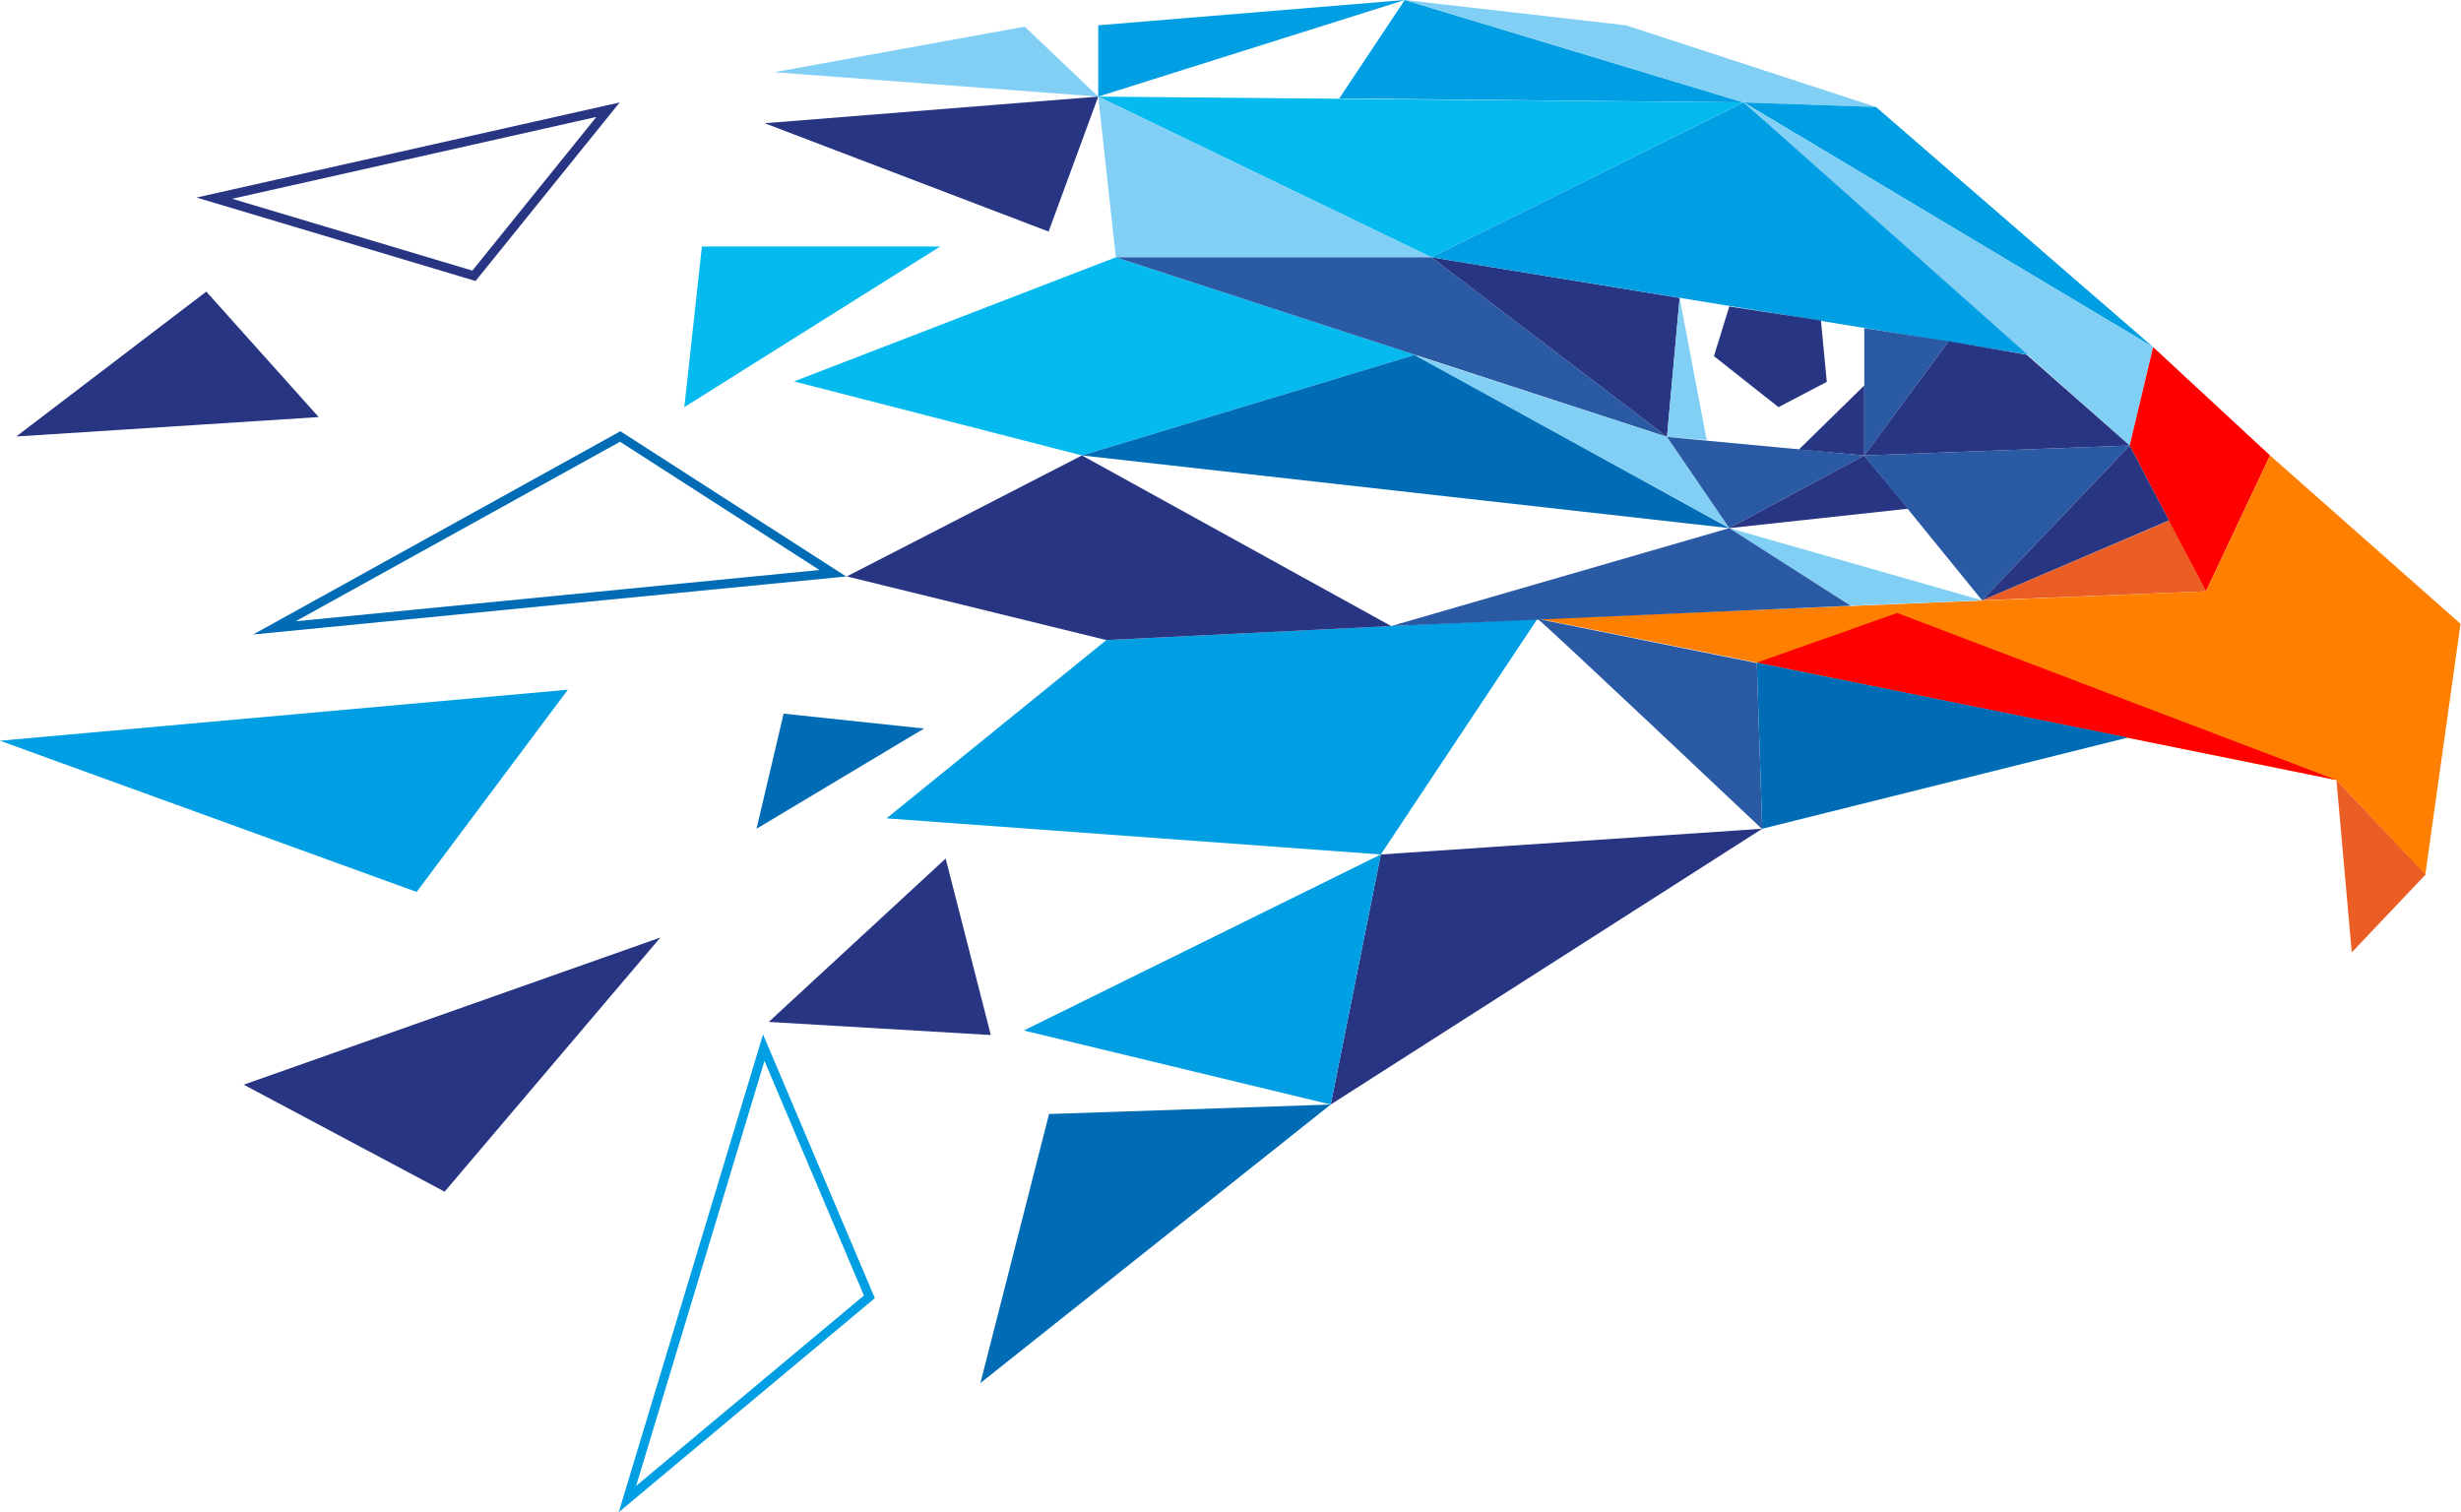 <?xml version="1.0" encoding="utf-8"?>
<!-- Generator: Adobe Illustrator 27.7.0, SVG Export Plug-In . SVG Version: 6.00 Build 0)  -->
<svg version="1.1" id="Vrstva_1" xmlns="http://www.w3.org/2000/svg" xmlns:xlink="http://www.w3.org/1999/xlink" x="0px" y="0px"
	 viewBox="0 0 545.2 335" style="enable-background:new 0 0 545.2 335;" xml:space="preserve">
<style type="text/css">
	.st0{fill:none;stroke:#283582;stroke-width:2;}
	.st1{fill:#283582;}
	.st2{fill:#81CFF4;}
	.st3{fill:none;stroke:#006CB5;stroke-width:2;stroke-linecap:square;stroke-miterlimit:5;}
	.st4{fill:#009EE2;}
	.st5{fill:#05BAEE;}
	.st6{fill:#006CB5;}
	.st7{fill:none;stroke:#009EE2;stroke-width:2;}
	.st8{fill:#2B5AA5;}
	.st9{fill:#EA5E26;}
	.st10{fill:#FF0000;}
	.st11{fill:#FF8000;}
</style>
<g>
	<polygon class="st0" points="134.7,24.3 47.5,43.9 105,61.1 	"/>
	<polygon class="st1" points="3.6,96.7 70.6,92.4 45.7,64.6 	"/>
	<polygon class="st1" points="243.3,21.4 169.4,27.3 232.3,51.3 	"/>
	<polygon class="st2" points="227,5.9 171.5,16 243.3,21.4 	"/>
	<polygon class="st3" points="137.4,96.7 60.8,139.1 184.5,127 	"/>
	<polygon class="st4" points="0,164.1 92.3,197.6 125.8,152.8 	"/>
	<polygon class="st5" points="155.5,54.6 151.6,90.2 208.3,54.6 	"/>
	<polygon class="st1" points="146.3,207.7 54,240.3 98.5,264 	"/>
	<polygon class="st6" points="173.6,158.1 167.6,183.6 204.7,161.4 	"/>
	<polygon class="st7" points="169.2,232.1 139,332.1 192.6,287.3 	"/>
	<polygon class="st1" points="209.5,190.2 170.3,226.4 219.5,229.3 	"/>
	<polygon class="st6" points="232.4,246.8 217.2,306.4 294.8,244.7 	"/>
	<polygon class="st1" points="305.9,189.3 294.8,244.7 390.4,183.6 	"/>
	<polygon class="st4" points="305.9,189.3 226.8,228.3 294.8,244.7 	"/>
	<polygon class="st4" points="340.6,137.1 245.1,141.8 196.4,181.3 305.9,189.3 	"/>
	<polygon class="st1" points="239.7,100.9 187.6,127.7 245.1,141.8 308.2,138.7 	"/>
	<polygon class="st4" points="243.3,5.6 243.3,21.4 311.2,0 	"/>
	<polygon class="st4" points="311.2,0 296.7,21.8 386.3,22.7 	"/>
	<polygon class="st2" points="311.2,0 386.3,22.7 415.6,23.7 360.2,5.6 	"/>
	<polygon class="st5" points="386.3,22.7 243.3,21.4 317.1,57 	"/>
	<polygon class="st2" points="243.3,21.4 247.2,57 317.1,57 	"/>
	<polygon class="st5" points="247.2,57 175.9,84.5 239.7,100.9 313.5,78.6 	"/>
	<polygon class="st8" points="247.2,57 369.3,96.8 317.1,57 	"/>
	<polygon class="st1" points="317.1,57 372.1,66 369.3,96.8 	"/>
	<polygon class="st4" points="386.3,22.7 317.1,57 451.2,78.9 	"/>
	<polygon class="st4" points="386.3,22.7 415.6,23.7 477,76.9 	"/>
	<polygon class="st2" points="471.8,98.7 477,76.9 386.3,22.7 	"/>
	<polygon class="st2" points="378.1,97.5 369.3,96.8 372.1,66 	"/>
	<polygon class="st1" points="379.7,78.9 394,90.2 404.7,84.6 403.4,71 383.1,67.9 	"/>
	<polygon class="st1" points="413,85.4 398.5,99.6 413,100.9 	"/>
	<polygon class="st8" points="413,100.9 431.7,75.6 413,72.7 	"/>
	<polygon class="st9" points="521,211 537.4,193.7 517.6,172.8 	"/>
	<polygon class="st9" points="480.6,115.3 488.7,131 439.1,133 	"/>
	<polygon class="st10" points="477,76.9 471.8,98.7 488.7,131 502.9,100.9 	"/>
	<g>
		<path class="st11" d="M340.8,137.1c0.8,0,176.8,35.7,176.8,35.7l19.7,20.9l7.8-55.5l-42.2-37.3L488.7,131L340.8,137.1z"/>
	</g>
	<polygon class="st10" points="420.3,135.8 389.2,146.8 517.6,172.8 	"/>
	<g>
		<path class="st8" d="M340.6,137.1c0.5,0,49.8,46.6,49.8,46.6l-1.2-36.8L340.6,137.1z"/>
	</g>
	<polygon class="st6" points="389.2,146.8 390.4,183.6 471.4,163.4 	"/>
	<polygon class="st6" points="313.5,78.6 239.7,100.9 383.1,117 	"/>
	<polygon class="st2" points="313.2,78.6 383.1,117 369.3,96.8 	"/>
	<polygon class="st2" points="439.1,133 383.1,117 410,134.2 	"/>
	<polygon class="st8" points="383.1,117 308.2,138.7 410,134.2 	"/>
	<polygon class="st8" points="369.3,96.8 383.1,117 413,100.9 	"/>
	<polygon class="st1" points="422.7,112.7 413,100.9 383.1,117 	"/>
	<polygon class="st8" points="471.8,98.7 413,100.9 439.1,133 	"/>
	<polygon class="st1" points="431.7,75.6 413,100.9 471.8,98.7 449,78.6 	"/>
	<polygon class="st1" points="480.5,115.3 471.8,98.7 439.1,133 	"/>
</g>
</svg>
